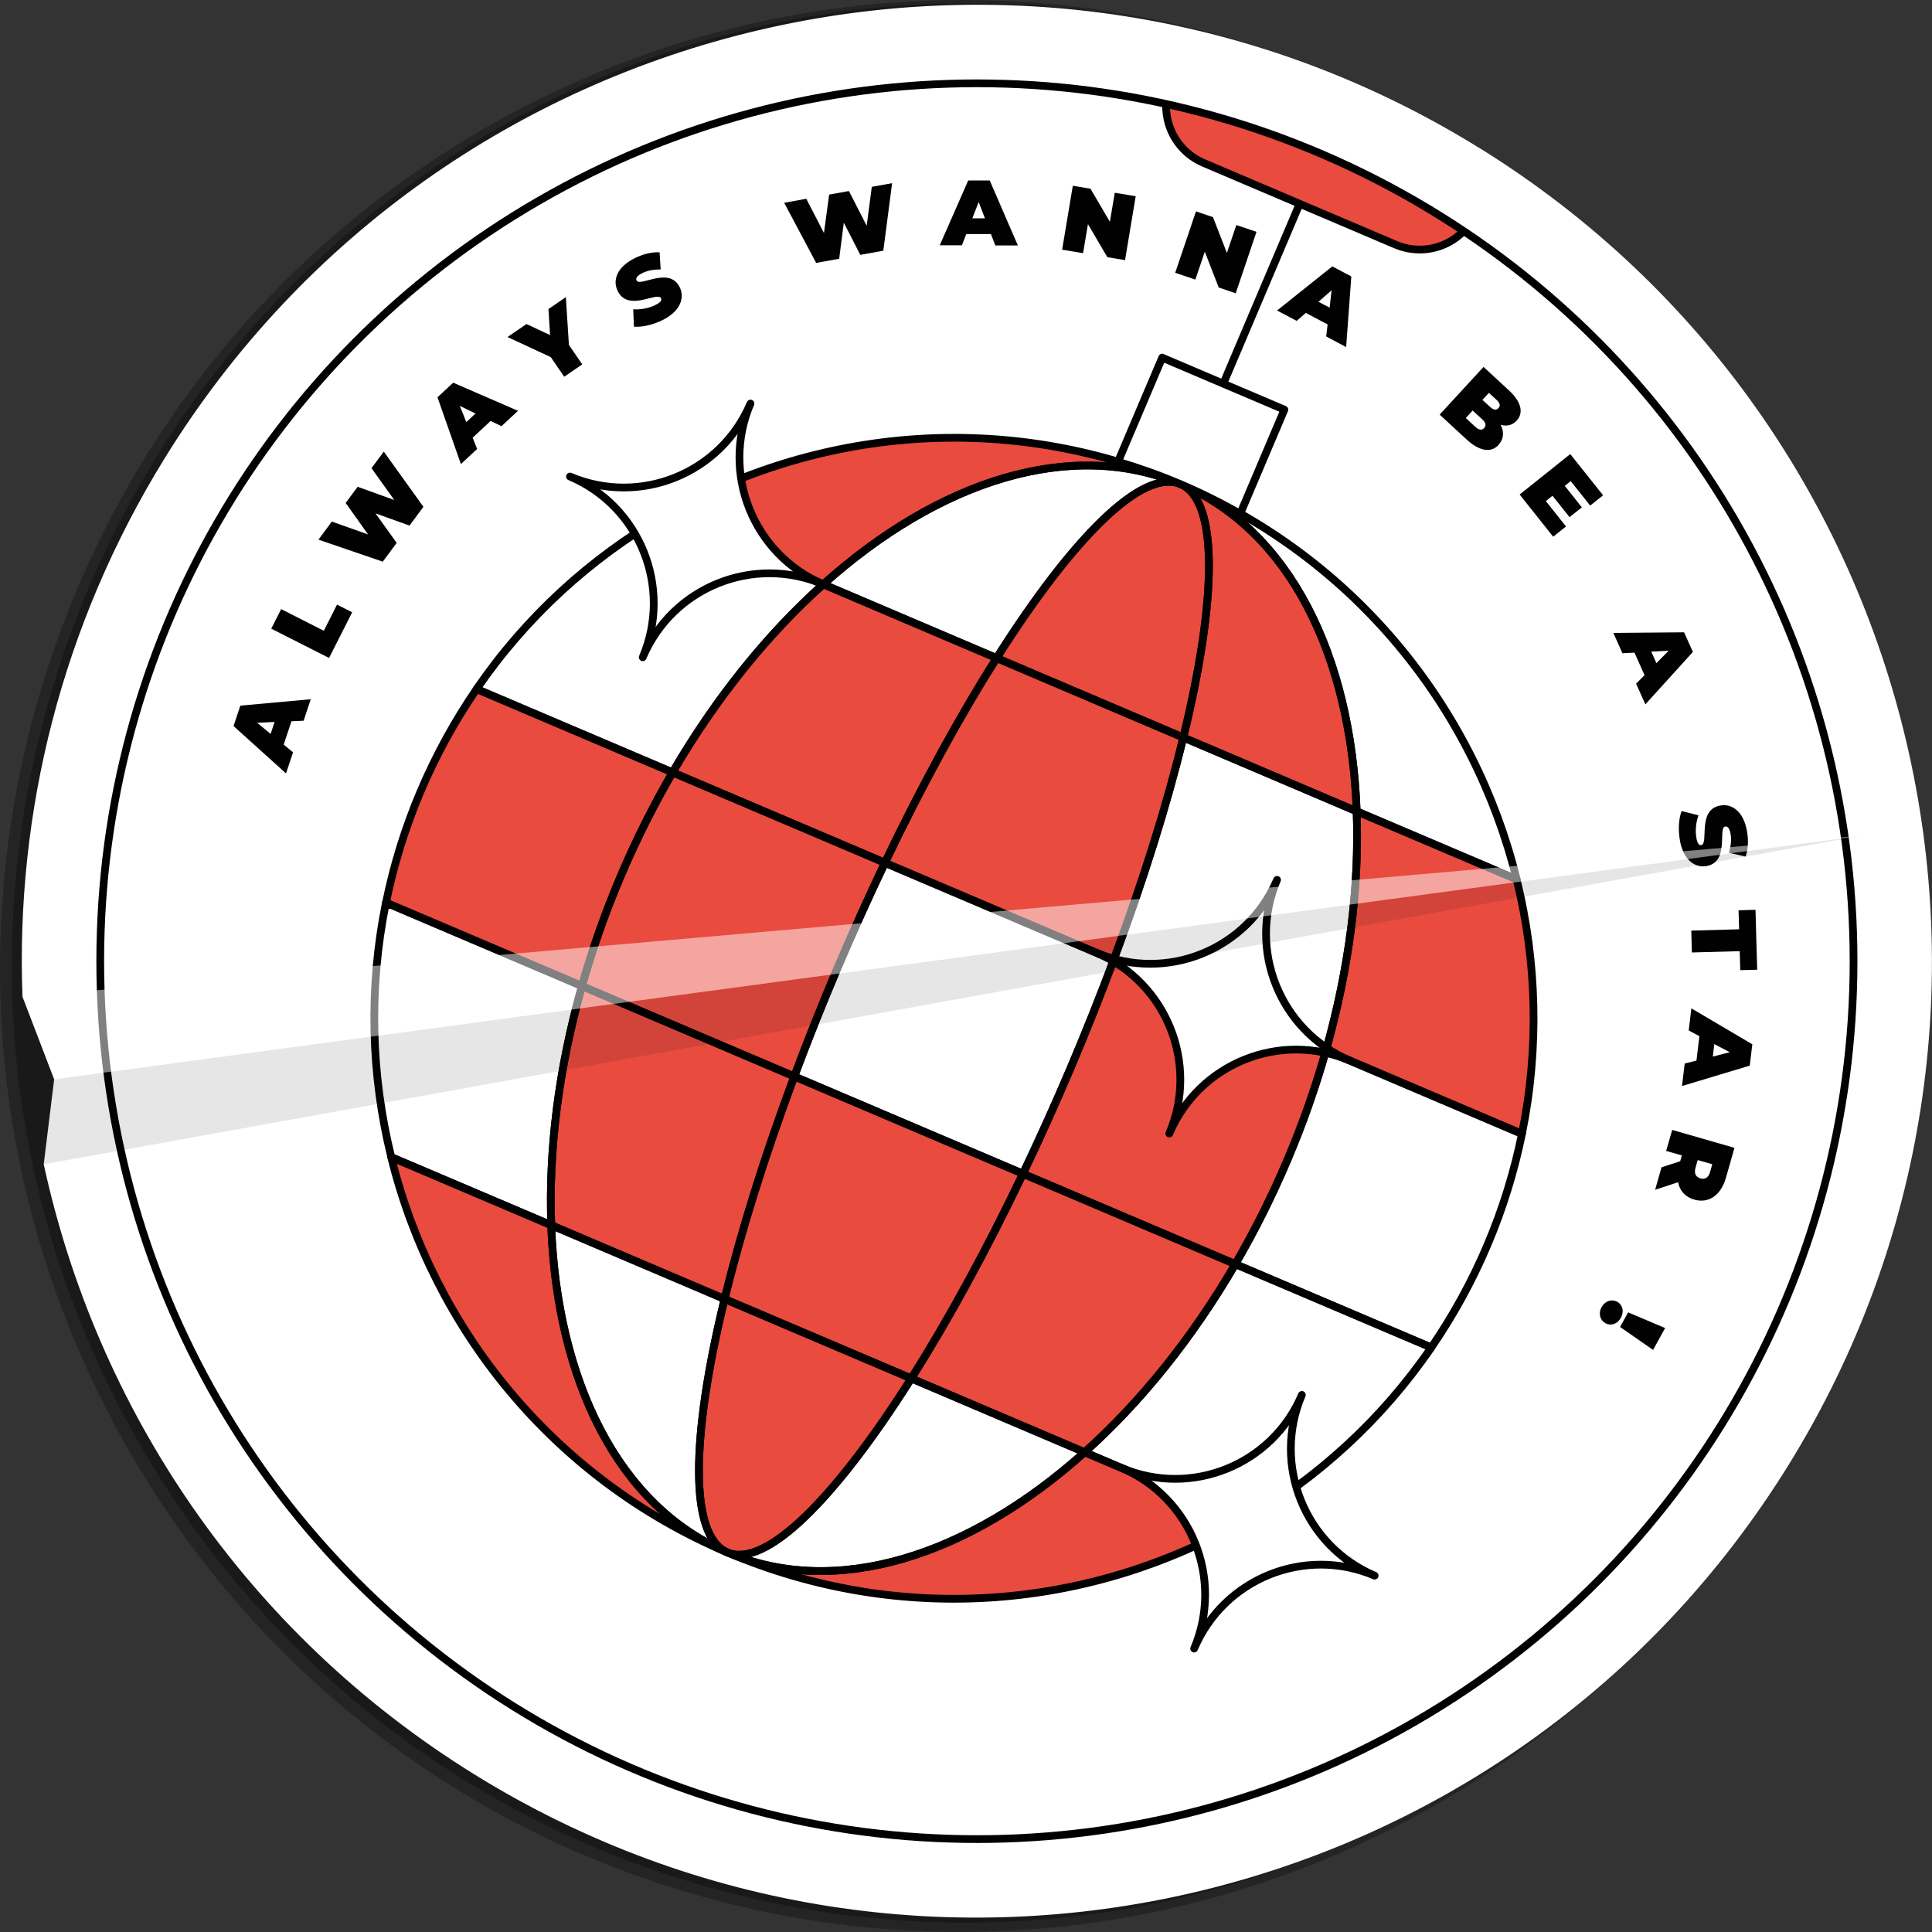 <?xml version="1.0" encoding="UTF-8"?>
<svg xmlns="http://www.w3.org/2000/svg" xmlns:xlink="http://www.w3.org/1999/xlink" viewBox="0 0 250 250">
  <rect x="0" y="0" width="250" height="250" fill="#333333" stroke="none"/>
  <defs>
    <style>
      .cls-1, .cls-2, .cls-3, .cls-4, .cls-5, .cls-6, .cls-7 {
        stroke-width: 0px;
      }

      .cls-1, .cls-5, .cls-7 {
        fill: #010101;
      }

      .cls-8 {
        isolation: isolate;
      }

      .cls-9 {
        stroke: #010101;
        stroke-linecap: round;
        stroke-linejoin: round;
      }

      .cls-9, .cls-2 {
        fill: none;
      }

      .cls-3 {
        mix-blend-mode: overlay;
        opacity: .5;
      }

      .cls-3, .cls-4 {
        fill: #fff;
      }

      .cls-5 {
        opacity: .1;
      }

      .cls-10 {
        clip-path: url(#clippath);
      }

      .cls-6 {
        fill: #e94b3f;
      }

      .cls-7 {
        mix-blend-mode: multiply;
        opacity: .3;
      }
    </style>
    <clipPath id="clippath">
      <ellipse class="cls-2" cx="126.41" cy="124.38" rx="113.44" ry="113.6"/>
    </clipPath>
  </defs>
  <g class="cls-8">
    <g id="Calque_2" data-name="Calque 2">
      <g id="Calque_1-2" data-name="Calque 1">
        <g>
          <polygon class="cls-2" points="7.02 139.66 7.02 139.66 240.98 107.69 7.02 139.66 7.02 139.66"/>
          <rect class="cls-2" x="0" width="250" height="250"/>
          <g>
            <path class="cls-7" d="m17.41,185.69c33.45,59.7,108.78,80.74,168.26,47,22.24-12.62,39.12-31.11,49.78-52.44h0s1.57-11.38,1.57-11.38l6.49-9.02h0c9.24-31.14,6.39-65.83-10.7-96.34C199.35,3.81,124.01-17.23,64.54,16.51,5.06,50.24-16.04,125.99,17.41,185.69Z"/>
            <path class="cls-7" d="m15.99,186.49c33.67,60.09,109.5,81.27,169.37,47.31,22.39-12.7,39.38-31.32,50.11-52.79h0s1.58-11.46,1.58-11.46l6.53-9.08h0c9.3-31.34,6.44-66.26-10.77-96.97C199.13,3.42,123.3-17.76,63.43,16.2,3.56,50.16-17.68,126.4,15.99,186.49Z"/>
            <g>
              <path class="cls-4" d="m191.47,19.18C133.45-16.81,57.29,1.12,21.35,59.23,7.92,80.96,2.01,105.23,2.91,128.98h.01s4.09,10.68,4.09,10.68l-1.35,11h0c6.87,31.63,26.03,60.53,55.68,78.92,58.02,35.98,134.19,18.05,170.12-40.05,35.93-58.1,18.03-134.37-39.99-170.36Z"/>
              <g>
                <g class="cls-10">
                  <g>
                    <path class="cls-4" d="m75.3,127.59l-25.36-10.79c-2.26,11.1-1.93,22.33.69,32.93l20.71,8.81c-.36-9.64.93-20.18,3.97-30.95Z"/>
                    <path class="cls-6" d="m80.31,113.4c2.01-4.73,4.27-9.23,6.73-13.45l-25.36-10.79c-2.8,4.08-5.24,8.5-7.25,13.23s-3.49,9.56-4.48,14.41l25.36,10.79c1.33-4.71,2.99-9.46,5-14.19Z"/>
                    <path class="cls-6" d="m71.33,158.54l-20.71-8.81c5.47,22.15,20.9,41.54,43.48,51.15-14.11-6.01-22.03-22.2-22.78-42.33Z"/>
                    <path class="cls-4" d="m175.55,104.98l20.71,8.81c-5.47-22.15-20.9-41.54-43.48-51.15,14.11,6.01,22.03,22.2,22.78,42.33Z"/>
                    <path class="cls-6" d="m152.77,62.65c-22.58-9.61-47.23-7.28-66.95,4.15l20.71,8.81c14.99-13.44,32.13-18.96,46.24-12.96Z"/>
                    <path class="cls-4" d="m106.53,75.61l-20.71-8.81c-9.44,5.47-17.75,13.03-24.15,22.36l25.36,10.79c5.63-9.66,12.32-17.91,19.5-24.34Z"/>
                    <path class="cls-6" d="m94.11,200.88c22.58,9.61,47.23,7.28,66.95-4.15l-20.71-8.81c-14.99,13.44-32.13,18.96-46.24,12.96Z"/>
                    <path class="cls-4" d="m140.35,187.92l20.71,8.81c9.44-5.47,17.75-13.03,24.15-22.36l-25.36-10.79c-5.63,9.66-12.32,17.91-19.5,24.34Z"/>
                    <path class="cls-4" d="m166.58,150.12c-2.01,4.73-4.27,9.23-6.73,13.45l25.36,10.79c2.8-4.08,5.24-8.5,7.25-13.23,2.01-4.73,3.49-9.56,4.48-14.41l-25.36-10.79c-1.33,4.71-2.99,9.46-5,14.19Z"/>
                    <path class="cls-6" d="m175.55,104.98c.36,9.64-.93,20.18-3.97,30.95l25.36,10.79c2.26-11.1,1.93-22.33-.69-32.93l-20.71-8.81Z"/>
                    <path class="cls-6" d="m138.54,138.19c-2.01,4.73-4.08,9.31-6.17,13.69l27.48,11.69c2.46-4.23,4.72-8.72,6.73-13.45,2.01-4.73,3.67-9.48,5-14.19l-27.48-11.69c-1.7,4.55-3.56,9.22-5.56,13.95Z"/>
                    <path class="cls-6" d="m117.92,178.37l22.43,9.55c7.18-6.43,13.87-14.68,19.5-24.34l-27.48-11.69c-4.79,10.02-9.72,19.01-14.45,26.49Z"/>
                    <path class="cls-6" d="m108.34,125.34c2.01-4.73,4.08-9.31,6.17-13.69l-27.48-11.69c-2.46,4.23-4.72,8.72-6.73,13.45-2.01,4.73-3.67,9.48-5,14.19l27.48,11.69c1.7-4.55,3.56-9.22,5.56-13.95Z"/>
                    <path class="cls-6" d="m75.3,127.59c-3.04,10.76-4.33,21.31-3.97,30.95l22.43,9.55c2.09-8.6,5.14-18.4,9.02-28.8l-27.48-11.69Z"/>
                    <path class="cls-6" d="m128.96,85.15l-22.43-9.55c-7.18,6.43-13.87,14.68-19.5,24.34l27.48,11.69c4.79-10.02,9.72-19.01,14.45-26.49Z"/>
                    <path class="cls-4" d="m144.1,124.24l27.48,11.69c3.04-10.76,4.33-21.31,3.97-30.95l-22.43-9.55c-2.09,8.6-5.13,18.39-9.02,28.8Z"/>
                    <path class="cls-4" d="m93.76,168.09l-22.43-9.55c.75,20.14,8.66,36.33,22.78,42.33-4.94-2.1-4.72-14.83-.35-32.79Z"/>
                    <path class="cls-4" d="m140.35,187.92l-22.43-9.55c-9.88,15.61-18.87,24.61-23.81,22.51,14.11,6.01,31.25.48,46.24-12.96Z"/>
                    <path class="cls-6" d="m153.12,95.43l22.43,9.55c-.75-20.14-8.66-36.33-22.78-42.33,4.94,2.1,4.72,14.83.35,32.79Z"/>
                    <path class="cls-4" d="m106.53,75.61l22.43,9.55c9.88-15.61,18.87-24.61,23.81-22.51-14.11-6.01-31.25-.48-46.24,12.96Z"/>
                    <path class="cls-4" d="m108.34,125.34c-2.01,4.73-3.87,9.4-5.56,13.95l29.59,12.59c2.09-4.38,4.16-8.96,6.17-13.69,2.01-4.73,3.87-9.4,5.56-13.95l-29.59-12.59c-2.09,4.38-4.16,8.96-6.17,13.69Z"/>
                    <path class="cls-6" d="m144.1,124.24c3.88-10.41,6.92-20.2,9.02-28.8l-24.16-10.28c-4.73,7.48-9.66,16.47-14.45,26.49l29.59,12.59Z"/>
                    <path class="cls-6" d="m117.92,178.37l-24.16-10.28c-4.37,17.96-4.59,30.68.35,32.79s13.93-6.89,23.81-22.51Z"/>
                    <path class="cls-6" d="m102.78,139.29c-3.88,10.41-6.92,20.2-9.02,28.8l24.16,10.28c4.73-7.48,9.66-16.47,14.45-26.49l-29.59-12.59Z"/>
                    <path class="cls-6" d="m128.96,85.15l24.16,10.28c4.37-17.96,4.59-30.68-.35-32.79-4.94-2.1-13.93,6.89-23.81,22.51Z"/>
                    <path class="cls-9" d="m75.3,127.59l-25.36-10.79c-2.26,11.1-1.93,22.33.69,32.93l20.71,8.81c-.36-9.64.93-20.18,3.97-30.95Z"/>
                    <path class="cls-9" d="m80.31,113.4c2.01-4.73,4.27-9.23,6.73-13.45l-25.36-10.79c-2.8,4.08-5.24,8.5-7.25,13.23s-3.49,9.56-4.48,14.41l25.36,10.79c1.33-4.71,2.99-9.46,5-14.19Z"/>
                    <path class="cls-9" d="m71.33,158.54l-20.71-8.81c5.47,22.15,20.9,41.54,43.48,51.15-14.11-6.01-22.03-22.2-22.78-42.33Z"/>
                    <path class="cls-9" d="m175.55,104.98l20.71,8.81c-5.47-22.15-20.9-41.54-43.48-51.15,14.11,6.01,22.03,22.2,22.78,42.33Z"/>
                    <path class="cls-9" d="m152.77,62.65c-22.58-9.61-47.23-7.28-66.95,4.15l20.71,8.81c14.99-13.44,32.13-18.96,46.24-12.96Z"/>
                    <path class="cls-9" d="m106.53,75.61l-20.71-8.81c-9.44,5.47-17.75,13.03-24.15,22.36l25.36,10.79c5.63-9.66,12.32-17.91,19.5-24.34Z"/>
                    <path class="cls-9" d="m94.11,200.88c22.58,9.61,47.23,7.28,66.95-4.15l-20.71-8.81c-14.99,13.44-32.13,18.96-46.24,12.96Z"/>
                    <path class="cls-9" d="m140.35,187.92l20.71,8.81c9.44-5.47,17.75-13.03,24.15-22.36l-25.36-10.79c-5.63,9.66-12.32,17.91-19.5,24.34Z"/>
                    <path class="cls-9" d="m166.58,150.12c-2.01,4.73-4.27,9.23-6.73,13.45l25.36,10.79c2.8-4.08,5.24-8.5,7.25-13.23,2.01-4.73,3.49-9.56,4.48-14.41l-25.36-10.79c-1.33,4.71-2.99,9.46-5,14.19Z"/>
                    <path class="cls-9" d="m175.55,104.98c.36,9.64-.93,20.18-3.97,30.95l25.36,10.79c2.26-11.1,1.93-22.33-.69-32.93l-20.71-8.81Z"/>
                    <path class="cls-9" d="m138.54,138.19c-2.01,4.73-4.08,9.31-6.17,13.69l27.48,11.69c2.46-4.23,4.72-8.72,6.73-13.45,2.01-4.73,3.67-9.48,5-14.19l-27.48-11.69c-1.7,4.55-3.56,9.22-5.56,13.95Z"/>
                    <path class="cls-9" d="m117.92,178.37l22.43,9.55c7.18-6.43,13.87-14.68,19.5-24.34l-27.48-11.69c-4.79,10.02-9.72,19.01-14.45,26.49Z"/>
                    <path class="cls-9" d="m108.34,125.34c2.01-4.73,4.08-9.31,6.17-13.69l-27.48-11.69c-2.46,4.23-4.72,8.72-6.73,13.45-2.01,4.73-3.67,9.48-5,14.19l27.48,11.69c1.7-4.55,3.56-9.22,5.56-13.95Z"/>
                    <path class="cls-9" d="m75.3,127.59c-3.04,10.76-4.33,21.31-3.97,30.95l22.43,9.55c2.09-8.6,5.14-18.4,9.02-28.8l-27.48-11.69Z"/>
                    <path class="cls-9" d="m128.96,85.15l-22.43-9.55c-7.18,6.43-13.87,14.68-19.5,24.34l27.48,11.69c4.79-10.02,9.72-19.01,14.45-26.49Z"/>
                    <path class="cls-9" d="m144.1,124.24l27.48,11.69c3.04-10.76,4.33-21.31,3.97-30.95l-22.43-9.55c-2.09,8.6-5.13,18.39-9.02,28.8Z"/>
                    <path class="cls-9" d="m93.76,168.09l-22.43-9.55c.75,20.14,8.66,36.33,22.78,42.33-4.94-2.1-4.72-14.83-.35-32.79Z"/>
                    <path class="cls-9" d="m140.35,187.92l-22.43-9.55c-9.88,15.61-18.87,24.61-23.81,22.51,14.11,6.01,31.25.48,46.24-12.96Z"/>
                    <path class="cls-9" d="m153.12,95.43l22.43,9.55c-.75-20.14-8.66-36.33-22.78-42.33,4.94,2.1,4.72,14.83.35,32.79Z"/>
                    <path class="cls-9" d="m106.53,75.61l22.43,9.55c9.88-15.61,18.87-24.61,23.81-22.51-14.11-6.01-31.25-.48-46.24,12.96Z"/>
                    <path class="cls-9" d="m108.34,125.34c-2.01,4.73-3.87,9.4-5.56,13.95l29.59,12.59c2.09-4.38,4.16-8.96,6.17-13.69,2.01-4.73,3.87-9.4,5.56-13.95l-29.59-12.59c-2.09,4.38-4.16,8.96-6.17,13.69Z"/>
                    <path class="cls-9" d="m144.1,124.24c3.88-10.41,6.92-20.2,9.02-28.8l-24.16-10.28c-4.73,7.48-9.66,16.47-14.45,26.49l29.59,12.59Z"/>
                    <path class="cls-9" d="m117.92,178.37l-24.16-10.28c-4.37,17.96-4.59,30.68.35,32.79s13.93-6.89,23.81-22.51Z"/>
                    <path class="cls-9" d="m102.78,139.29c-3.88,10.41-6.92,20.2-9.02,28.8l24.16,10.28c4.73-7.48,9.66-16.47,14.45-26.49l-29.59-12.59Z"/>
                    <path class="cls-9" d="m128.96,85.15l24.16,10.28c4.37-17.96,4.59-30.68-.35-32.79-4.94-2.1-13.93,6.89-23.81,22.51Z"/>
                    <path class="cls-4" d="m150.39,46.27l-5.72,13.48c2.72.81,5.43,1.77,8.1,2.91s5.24,2.42,7.71,3.83l5.72-13.48-15.82-6.73Z"/>
                    <path class="cls-9" d="m150.39,46.27l-5.72,13.48c2.72.81,5.43,1.77,8.1,2.91s5.24,2.42,7.71,3.83l5.72-13.48-15.82-6.73Z"/>
                    <line class="cls-9" x1="158.3" y1="49.63" x2="168.17" y2="26.37"/>
                    <path class="cls-6" d="m196.67,23.71L150.3,3.98l.61,10.24c.18,3.02,2.05,5.68,4.83,6.86l24.86,10.58c2.78,1.18,5.99.69,8.28-1.28l7.79-6.67Z"/>
                    <path class="cls-9" d="m196.67,23.71L150.3,3.98l.61,10.24c.18,3.02,2.05,5.68,4.83,6.86l24.86,10.58c2.78,1.18,5.99.69,8.28-1.28l7.79-6.67Z"/>
                    <g>
                      <path class="cls-4" d="m106.53,75.61c-9.05-3.85-13.27-14.33-9.42-23.39-3.85,9.07-14.3,13.29-23.36,9.44,9.05,3.85,13.27,14.33,9.42,23.39,3.85-9.07,14.31-13.29,23.36-9.44Z"/>
                      <path class="cls-9" d="m106.53,75.61c-9.05-3.85-13.27-14.33-9.42-23.39-3.85,9.07-14.3,13.29-23.36,9.44,9.05,3.85,13.27,14.33,9.42,23.39,3.85-9.07,14.31-13.29,23.36-9.44Z"/>
                    </g>
                    <g>
                      <path class="cls-4" d="m174.67,137.24c-9.05-3.85-13.27-14.33-9.42-23.39-3.85,9.07-14.3,13.29-23.36,9.44,9.05,3.85,13.27,14.33,9.42,23.39,3.85-9.07,14.31-13.29,23.36-9.44Z"/>
                      <path class="cls-9" d="m174.67,137.24c-9.05-3.85-13.27-14.33-9.42-23.39-3.85,9.07-14.3,13.29-23.36,9.44,9.05,3.85,13.27,14.33,9.42,23.39,3.85-9.07,14.31-13.29,23.36-9.44Z"/>
                    </g>
                    <g>
                      <path class="cls-4" d="m177.88,203.89c-9.05-3.85-13.27-14.33-9.42-23.39-3.85,9.07-14.3,13.29-23.36,9.44,9.05,3.85,13.27,14.33,9.42,23.39,3.85-9.07,14.31-13.29,23.36-9.44Z"/>
                      <path class="cls-9" d="m177.88,203.89c-9.05-3.85-13.27-14.33-9.42-23.39-3.85,9.07-14.3,13.29-23.36,9.44,9.05,3.85,13.27,14.33,9.42,23.39,3.85-9.07,14.31-13.29,23.36-9.44Z"/>
                    </g>
                  </g>
                </g>
                <g>
                  <path class="cls-1" d="m37.72,93.32l-1.01,3.03,1.21,1-.91,2.73-6.79-6.13.88-2.64,9.11-.83-.92,2.78-1.56.07Zm-2.18.1l-2.26.11,1.74,1.44.51-1.55Z"/>
                  <path class="cls-1" d="m35.1,81.35l1.28-2.53,5.52,2.8,1.71-3.38,1.96.99-2.99,5.91-7.48-3.79Z"/>
                  <path class="cls-1" d="m49.66,58.43l5.13,7.15-1.8,2.43-4.4-1.58,2.74,3.82-1.8,2.43-8.32-2.85,1.73-2.34,4.69,1.67-2.9-4.08,1.55-2.09,4.74,1.71-2.95-4.12,1.6-2.15Z"/>
                  <path class="cls-1" d="m63.49,54.47l-2.33,2.17.58,1.45-2.1,1.96-3.03-8.64,2.03-1.89,8.39,3.64-2.14,1.99-1.41-.69Zm-1.96-.96l-2.03-.99.84,2.1,1.19-1.11Z"/>
                  <path class="cls-1" d="m73.62,44.63l1.72,2.52-2.33,1.6-1.74-2.54-5.6-2.6,2.46-1.68,3.05,1.43-.21-3.37,2.25-1.54.4,6.2Z"/>
                  <path class="cls-1" d="m82.03,42.27l-.09-2.25c.91.07,1.99-.12,2.82-.53.72-.35.9-.63.78-.89-.46-.95-4.25,1.85-5.62-.96-.68-1.4-.07-3.12,2.27-4.26,1.01-.49,2.16-.79,3.16-.73l.14,2.22c-.93-.01-1.71.14-2.37.47-.74.36-.87.7-.75.95.44.9,4.24-1.89,5.59.89.67,1.38.07,3.12-2.27,4.26-1.26.62-2.68.92-3.66.83Z"/>
                  <path class="cls-1" d="m115.44,23.7l-1.14,8.74-2.98.54-2.13-4.17-.6,4.67-2.98.54-4.14-7.78,2.86-.52,2.29,4.43.67-4.97,2.56-.46,2.3,4.49.66-5.03,2.64-.48Z"/>
                  <path class="cls-1" d="m128.22,30.29h-3.18s-.57,1.45-.57,1.45h-2.87s3.69-8.39,3.69-8.39h2.78s3.64,8.41,3.64,8.41h-2.92s-.56-1.47-.56-1.47Zm-.77-2.04l-.81-2.11-.82,2.11h1.63Z"/>
                  <path class="cls-1" d="m146.96,25.39l-1.38,8.27-2.29-.38-2.51-4.28-.63,3.76-2.71-.45,1.38-8.27,2.29.38,2.51,4.28.63-3.76,2.71.45Z"/>
                  <path class="cls-1" d="m162.59,30l-2.69,7.95-2.2-.75-1.8-4.63-1.22,3.61-2.61-.88,2.69-7.95,2.2.75,1.8,4.63,1.22-3.61,2.61.88Z"/>
                  <path class="cls-1" d="m171.79,41.98l-2.82-1.49-1.18,1.03-2.54-1.34,7.15-5.71,2.46,1.3-.67,9.14-2.58-1.37.18-1.56Zm.26-2.17l.26-2.25-1.7,1.49,1.44.76Z"/>
                  <path class="cls-1" d="m193.93,57.56c-.99,1.07-2.47.86-4.17-.71l-3.47-3.2,5.68-6.17,3.29,3.04c1.7,1.57,1.86,2.98,1,3.91-.53.57-1.26.78-2.08.54.48.93.41,1.85-.26,2.58Zm-1.88-2.17c.29-.32.22-.7-.24-1.12l-1.25-1.15-.89.97,1.25,1.15c.46.42.84.47,1.13.15Zm.62-4.56l-.84.92.97.89c.46.43.82.47,1.1.17.28-.3.21-.65-.26-1.08l-.97-.89Z"/>
                  <path class="cls-1" d="m202.65,68.12l-1.67,1.33-4.34-5.46,6.55-5.23,4.25,5.33-1.67,1.33-2.52-3.16-.77.61,2.21,2.78-1.59,1.27-2.21-2.77-.86.69,2.61,3.28Z"/>
                  <path class="cls-1" d="m212.8,87.36l-1.3-2.91-1.56.08-1.17-2.63,9.15-.08,1.14,2.54-6.15,6.78-1.2-2.67,1.1-1.11Zm1.54-1.55l1.59-1.61-2.26.12.67,1.49Z"/>
                  <path class="cls-1" d="m217.61,104.95l2.18.55c-.33.86-.44,1.95-.29,2.86.14.79.35,1.05.63,1,1.04-.18-.58-4.61,2.5-5.13,1.53-.26,3,.81,3.44,3.37.19,1.11.15,2.3-.19,3.24l-2.16-.49c.27-.89.34-1.69.22-2.41-.14-.82-.42-1.03-.7-.99-.99.17.62,4.6-2.43,5.12-1.51.26-3.01-.81-3.44-3.37-.24-1.38-.13-2.84.23-3.75Z"/>
                  <path class="cls-1" d="m225.04,120.25l-.07-2.46,2.19-.06.22,7.75-2.19.06-.07-2.46-6.19.17-.08-2.83,6.19-.17Z"/>
                  <path class="cls-1" d="m219.52,137.25l.38-3.17-1.38-.74.34-2.86,7.89,4.65-.33,2.76-8.77,2.64.35-2.91,1.52-.38Zm2.12-.53l2.19-.56-2-1.06-.19,1.62Z"/>
                  <path class="cls-1" d="m217.42,150.25l.21-.74-2.03-.58.78-2.72,8.06,2.32-1.11,3.89c-.64,2.25-2.23,3.34-4.09,2.81-1.16-.33-1.88-1.14-2.1-2.25l-2.97.98.83-2.91,2.42-.79Zm3.87,1.39l.28-.99-1.89-.54-.28.99c-.21.75.04,1.21.63,1.38s1.05-.09,1.26-.84Z"/>
                  <path class="cls-1" d="m209.27,168.45c.7.39.92,1.25.47,2.07-.45.82-1.3,1.09-2,.7-.69-.38-.95-1.26-.49-2.08.45-.82,1.33-1.07,2.02-.69Zm6.2,3.39l-1.56,2.84-4.27-2.97,1.04-1.89,4.79,2.03Z"/>
                </g>
                <ellipse class="cls-9" cx="126.41" cy="124.38" rx="113.44" ry="113.6"/>
              </g>
              <g>
                <polygon class="cls-2" points="7.02 139.66 7.02 139.66 240.88 108.13 7.02 139.66 7.02 139.66"/>
                <polygon class="cls-5" points="7.02 139.66 5.66 150.66 240.88 108.13 7.02 139.66"/>
                <polygon class="cls-3" points="240.88 108.13 2.92 128.98 7.02 139.66 240.88 108.13"/>
              </g>
            </g>
            <polygon class="cls-2" points="7.02 139.66 7.02 139.66 240.98 107.69 7.02 139.66 7.02 139.66"/>
          </g>
        </g>
      </g>
    </g>
  </g>
</svg>
